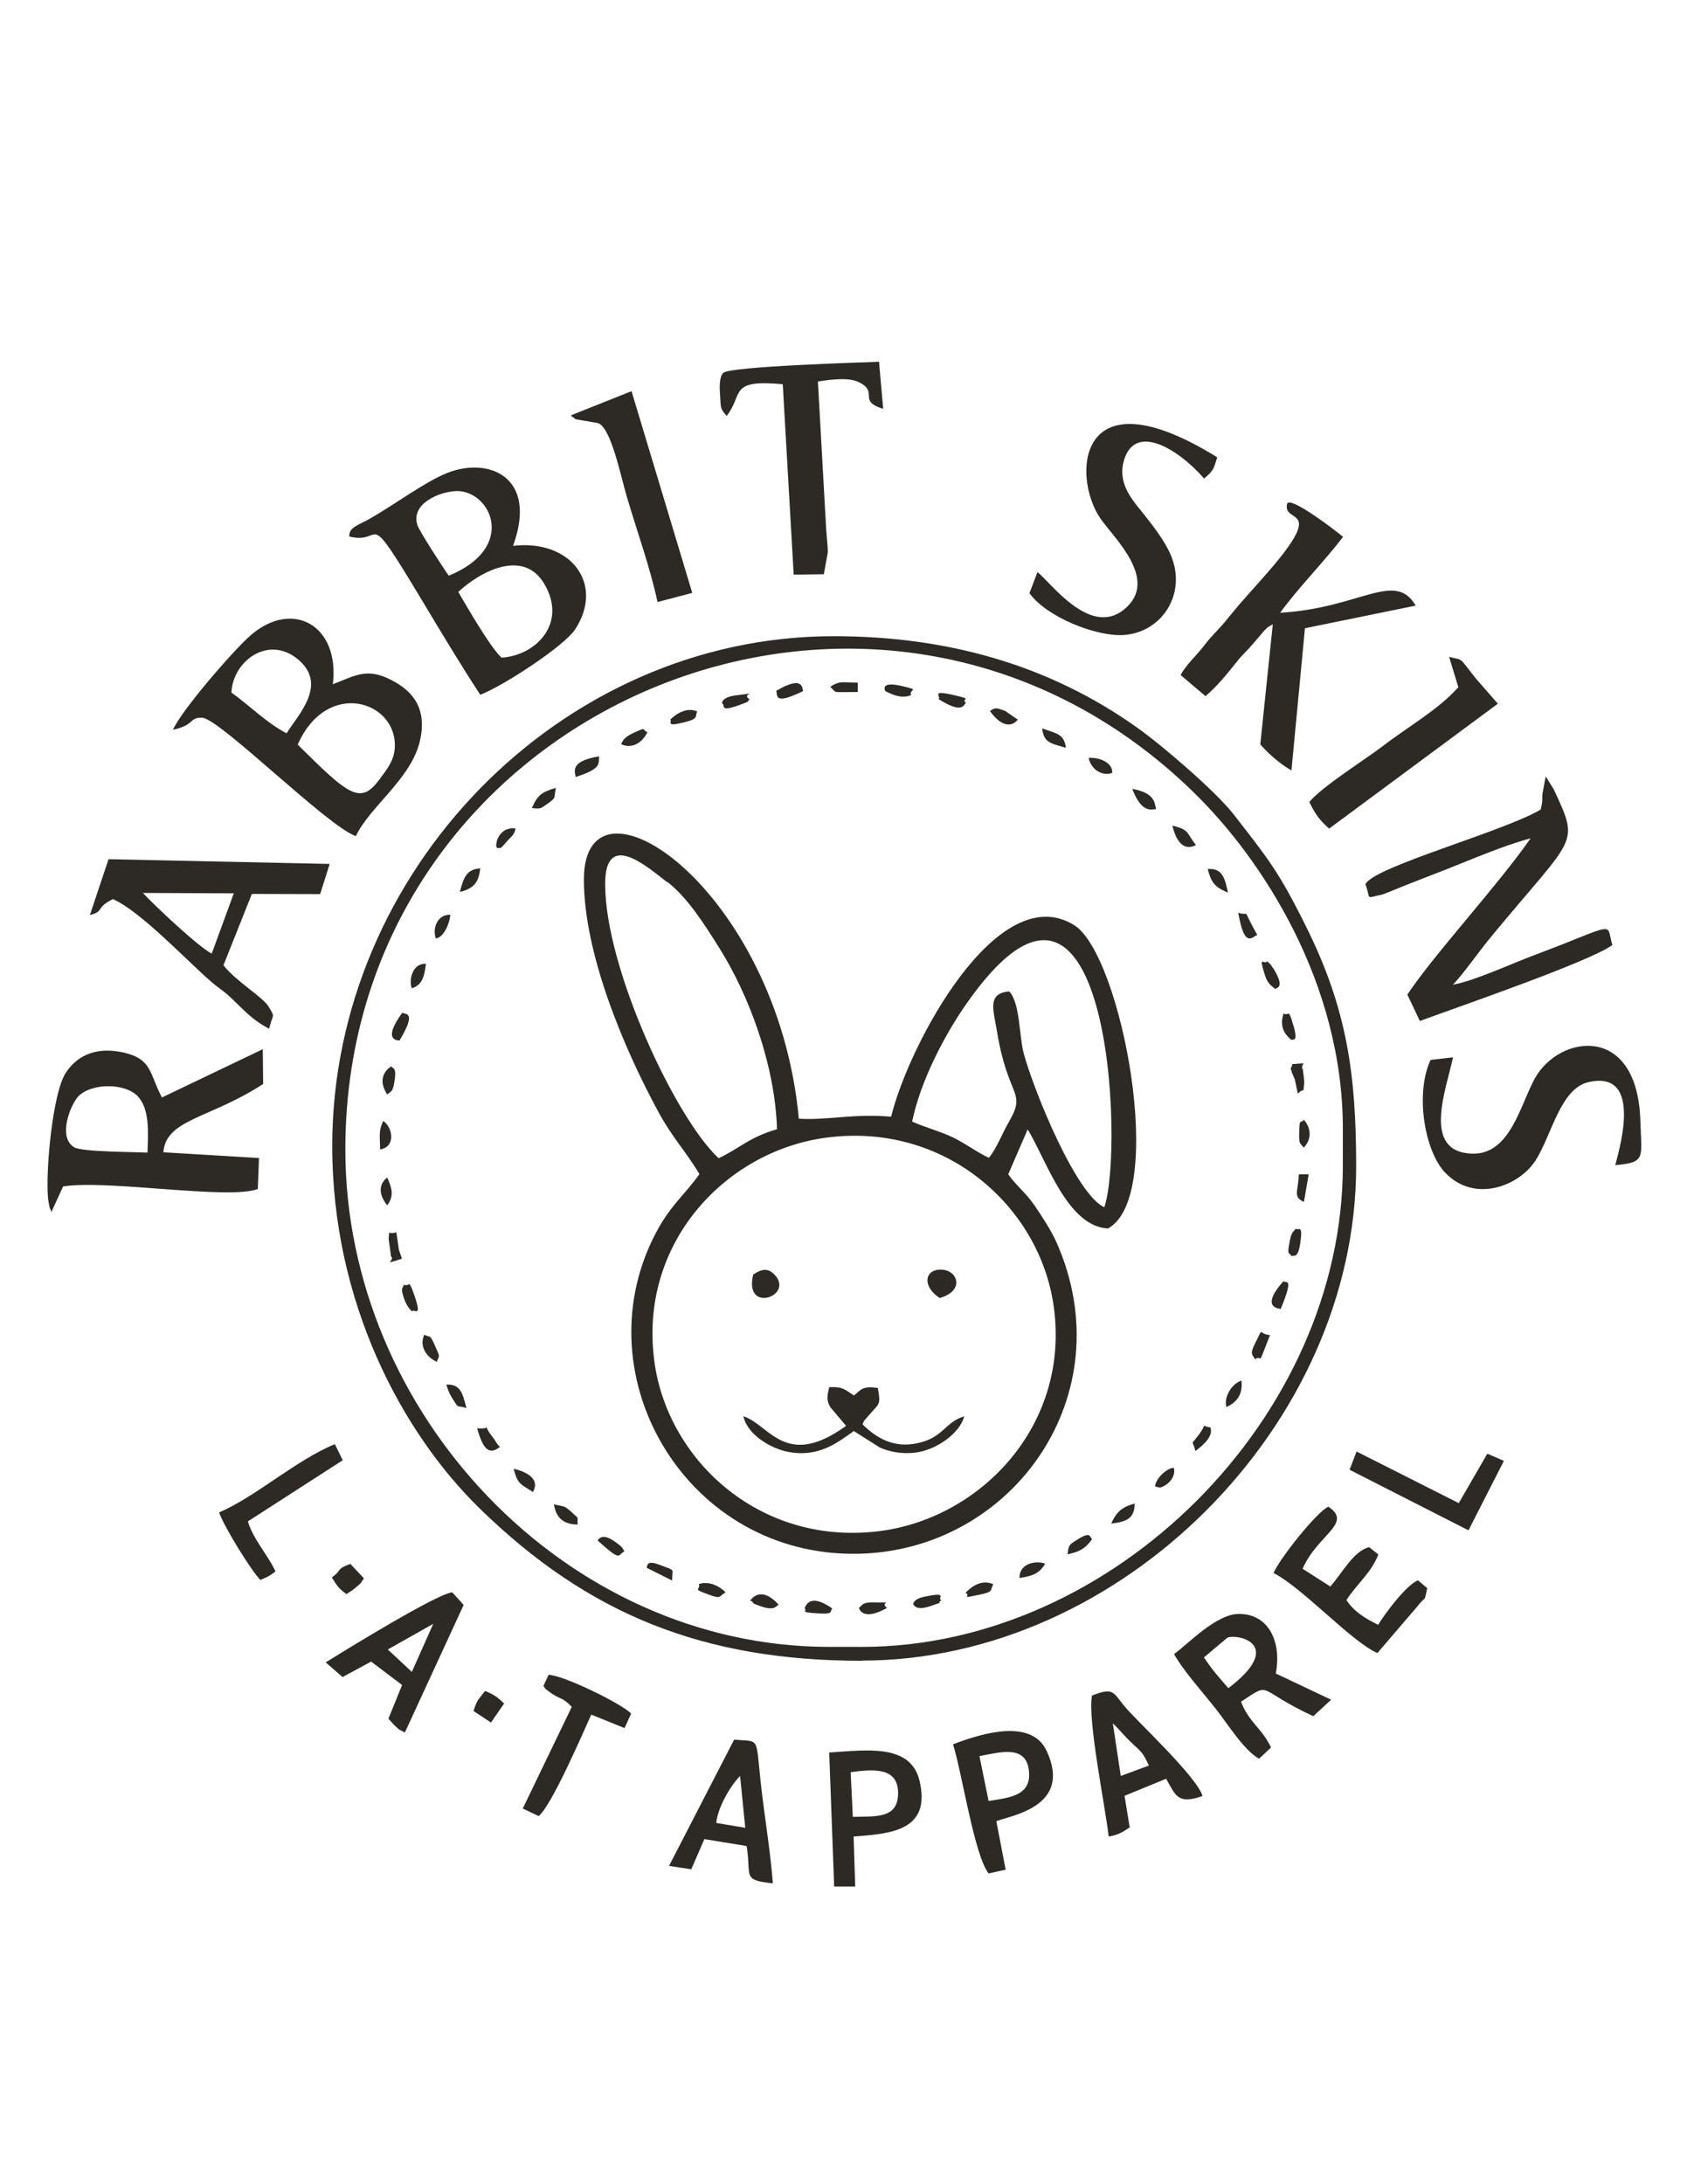 <svg xmlns="http://www.w3.org/2000/svg" xml:space="preserve" width="816" height="11in" version="1.1" viewBox="0 0 8500 11000" shape-rendering="geometricPrecision" text-rendering="geometricPrecision" image-rendering="optimizeQuality" fill-rule="evenodd" clip-rule="evenodd"><defs><style type="text/css">.fil0{fill:#2d2925}</style></defs><path class="fil0" d="M4327 8098c19-14 16-30 77-28 119 2 22-7 65 28-126 71-141 0-141 0zm-2582-70c14-9 28-16 44-30 40-33 23-21 45-49l-69-73c-77 29-38 30-93 68 23 36 29 52 72 83zm795 551c-36-34-50-44-96-63-34 45-40 42-58 101l88 58 66-96zm5037-1222l-83-36-144 249-515-260-35 92 599 305 178-349zm-5850-3l-40-81c-198 82-394 262-583 344 23 68 161 293 208 340 44-19 47-21 76-43-36-80-113-162-139-252l478-308zm1452 1275c-51-52-347-195-415-194l-26 56c17 22 1 7 31 30 53 40 61 22 112 75l-247 512 80 38c64-50 220-411 265-511l168 68 33-73zm1107 296c111-15 237-27 239 102 2 133-109 120-228 123l-11-225zm-83 576h106l-8-252c191-14 391-30 332-281-45-188-268-154-455-142l25 675zm-594-320c6-74 69-186 120-237l26 261-145-24zm-60 81l213 35c25 156-26 170 132 188-11-142-32-274-50-415-44-340 0-295-145-309l-328 636 112 17 66-152zM2183 8178l-108 242-121-113 229-129zm152-96c-19-23-37-41-57-63-86 13-532 288-637 353l85 74 144-78 156 118-69 170c12 12 25 29 38 40 32 27 1 5 45 29l296-642zm3453 810l-141 52-40-265c38 36 54 60 97 100 53 50 54 48 85 113zm88 67c48 84 58 130 183 86-32-102-331-376-395-454-58-72-55-93-162-52-23 123 66 551 84 710 49-7 76-26 106-46l-26-159 210-86zm-941-115c108-20 240-60 250 82 8 116-94 127-204 144l-46-226zm-133-59c46 148 107 557 179 650l86-19-47-244c66-28 387-70 253-355-74-158-309-95-472-32zm1761-884c75-173 256-229 130-313-58 25-249 266-276 334 147 75 391 345 523 403l199-232c49-64 35-15 52-95l-46-39c-58 20-175 178-201 224-64-32-121-65-160-125 55-84 122-133 161-229l-46-37c-78 17-139 134-196 198l-139-89zm-378 346c62-20 287 40 4 255-54-64-70-77-123-155l119-100zm-270 82c43 80 146 195 210 276 58 73 143 211 219 252l60-56c-42-93-114-130-151-231 160-105 70-63 364 73l90-83-279-132c30-156-33-301-187-300-114 1-257 153-325 202zM2877 2092c7 12 15 9 18 15s11 5 15 6l104 18c65 26 111 256 144 370 50 169 119 361 155 531l175-46-306-1016-306 122zm4424 1215l47 154c-103 115-253 198-380 296-89 68-308 205-371 282 29 59 49 89 100 134l850-629-110-126c-92-115-59-90-136-110zM3661 2095c87-109 7-186 283-160l55 959 152-2 20-111c0-29-6-80-8-111l-42-749c66-9 154-23 209 5 99 50-11 93 120 133l-21-237c-77 3-752 23-785 56-20 20-19 72-16 112 5 68-1 64 33 105zm1566 787l-40 105c83 118 333 220 475 211 193-13 321-209 236-405-32-74-94-152-141-211-44-56-124-139-97-252 51-208 275-71 407 80 50-43 47-47 66-107-706-437-734 93-590 306 68 100 303 313 120 461-173 140-373-142-436-189zm2911 2986c156-14 133-34 127-222-14-494-408-436-531-216-75 135-125 388-319 380-252-10-129-320-94-485l-113 13c-79 169-30 458 72 566 147 157 373 71 457-60 81-126 124-361 266-394 293-68 140 387 136 418zM1066 4802c-66-33-290-244-346-305l458 2-111 303zm596-451l-1115-24-94 281c74-17 26-36 116-80 140 62 366 304 495 416 33 29 59 43 92 74 74 68 106 113 200 163 19-81 33-51-3-112-28-47-169-131-227-208l143-359 344 1 48-152zm4286-952l126 107c56-47 111-114 159-175 27-34 49-52 78-86l59-69c32-29 0-6 43-32l-63 605c44 49 95 95 157 131l68-716 558-114c-105-179-280 13-683 36 93-128 219-254 317-382-33-29-272-212-282-166-22 100 184 8-62 303-85 101-159 176-239 276-40 51-77 81-115 132-40 52-93 99-120 150zm931 1052c31 81-7 74 89 53 2 0 103-41 107-43 76-30 134-52 208-81 132-52 296-123 429-158-166 239-484 581-621 787l63 133c178-66 863-301 970-383-28-90 12-109-182-31-76 31-132 52-208 81-111 41-307 132-413 150 64-69 123-158 195-245 425-514 444-454 313-738l-41-66-16 86c-4 37 4 25-9 81-187 111-833 286-882 374zM744 5805c-68-4-329-3-370-27-88-53-14-225 24-260 70-65 234-63 296 3 61 64 53 185 49 284zm79 0c11-169 235-171 503-346l-2-175-508 243c-64-120-49-193-192-226-150-34-244 24-295 106-63 102-100 483-87 629l6 36c1 4 4 19 5 16s3 11 6 16l59-129c230-35 833 69 981 13l6-156-483-29zm677-2055c148-335 505-219 489 18-4 64-42 110-74 153-98 136-155 87-416-172zm-334-262c7-158 183-289 331-171 160 128 5 282-53 376-104-54-188-142-278-205zm-294 187c113-24 79-64 148-60 88 5 627 544 773 596 70-150 282-290 324-485 34-157-36-238-123-289-139-81-197-37-317 9 36-298-205-431-417-244-82 72-341 369-388 472zm1656-362c-55-48-180-265-219-332 111-103 326-218 432-43 120 199-39 363-213 374zm-267-414c-24-33-148-223-158-255-35-110 117-170 199-171 171-1 306 284-40 426zm-501-197c184 46 66-178 372 331 93 155 197 328 288 466 125-49 423-247 477-328 151-230-21-456-312-422 127-348-123-450-332-367-109 43-268 161-389 230-58 33-107 43-104 90zm2583 5661c1305 0 2490-1185 2490-2490 0-459-45-790-252-1206-138-279-193-344-364-564-89-115-357-346-488-439-443-315-955-460-1529-460-1378 0-2526 1187-2526 2567 0 788 351 1443 742 1825 549 536 1130 768 1928 768zm253-2715c42-205 163-432 263-578 731-1063 807 717 705 1010-142-65-353-581-406-775-23-84-18-255-73-312-112 10-80 91-62 200 56 340 150 301 62 454-37 64-59 128-102 184-60-27-114-70-182-103-65-31-136-49-204-79zM3363 4442c98 75 185 210 263 335 146 233 279 583 289 910-140 40-191 98-294 146-216-199-572-956-572-1381 0-278 218-81 313-9zm384 2691c132 44 211 268 516 48l-80-95c-21-37-14-59-5-100 75-3 82 16 125 42 38-33 45-48 120-38 16 93 8 73-53 147-25 30-9 4-24 36 68 68 157 122 278 95 130-28 138-107 234-135-19 80-135 170-249 183-63 7-124-3-176-26l-131-83c-84 60-177 132-325 106-93-16-211-88-231-179zm988-596c-97-64-72-153 18-142 75 9 105 107-18 142zm-940-118c41-28 74-35 107 0 104 107-156 200-107 0zm-497 445c71 498 543 930 1148 845 502-71 947-535 863-1131-71-503-549-930-1150-848-506 69-946 535-861 1133zm756 1237c2-1 16-88 140 0-17 14 14 30-77 24-97-6-44-12-63-24zm688-41c-30 20 29 0-46 26-82 29-87-1-95-6 2-20 26-32 54-38 127-27 66 5 87 17zm-962 0c3-1 49-81 143 21-15 9-21 38-115-1-3-1-11-3-14-9-3-7-9-7-14-10zm1225-82c-19 33 5 38-74 54-100 21-35 7-66-11 37-37 83-66 139-43zm-1433 53c-92-33-39-21-51-53 47-17 101 7 135 41-36 23-23 34-84 12zm-248-150c88 33 60 17 63 79l-128-64c1-36 33-27 65-15zm1813 66c-2-76 87-89 129-72-28 49-63 62-129 72zm242-119c5-46 8-48 44-71 79-51 65-13 80-6-36 50-66 64-124 77zm-2232-16c-37 20-14 56-136-54 24-37 68-10 106 20 25 20 15 15 29 34zm2452-139c29-67 63-85 118-101 0 78-45 92-118 101zm-2689 5c-109-1-113-82-120-102 55 14 49 1 96 45 32 30 23 12 24 57zm2910-192c2-38 57-92 94-94 13 45-28 88-69 100l-26-6zm-3135 28c-60-40-77-37-97-117 65 15 135 51 97 117zm-166-227c-55 43-85 12-115-94 87 10 13-39 80 47 16 20 14 27 35 47zm3504 21c-14-65-29-19 20-86 41-56 4-41 56-33 15 47-38 89-76 119zm157-222c-15-41 19-114 75-133 8 71-24 109-75 133zm-3831 5c-55-18-32 11-75-57-11-18-18-38-25-61 72-3 82 45 101 118zm-149-233c-52-24-89-79-62-136 32 18 25-11 58 65 23 52 17 36 5 71zm4123-13c-11-23-29-22 2-82 45-86 8-46 74-39-70 176-30 94-76 121zm130-253c-2-2-110-1 14-140 10 15 56-30-14 140zm-4378 12c-10-12-16-14-30-42-2-5-5-11-7-16s-4-11-5-15c-14-44-6-39 2-61 30 14 21-38 53 54 41 120-3 64-12 80zm4422-346c10-55 16-49 32-70 12 13 38-30 22 75-12 79-31 55-43 64-12-24-24 2-11-69zm-4487 36l15 45c-108 36-31 8-55-12-1-13-12-87-12-88 7-53-10-18 39-33l13 89zm4560-241c-58-26-28-52-26-139h50l-24 138zm-4619-123c21 48 38 91 0 140-37-45-50-101 0-140zm4595-221c1-89 8-44 23-70 0 0 67 67 0 141-19-26-24-15-23-71zm-4631 80c0-71-9-91 16-144 48 33 65 130-16 144zm36-277c-63-97 20-141 21-142 8 17 29-1 14 85-8 47-17 40-35 57zm4614-121c2 16 8 55 6 68-7 59 3 12-32 49l-15-72-15-35c-12-44-3-5 2-42 101-7 31-6 55 31zm-57-153c-51-40-56-84-41-134 30 17 22-35 50 61 27 90-6 65-9 73zm-4495 2c-1-1-94 8 14-140 11 11 78-12-14 140zm4402-365c63 104 16 97 11 106-19-16-38-25-52-68-36-113-4-49 10-72 12 12 15 9 30 35zm-4340 102c-16-37 1-127 71-123-7 57-16 107-71 123zm4164-380c67 21 11-39 96 112-23 5-64 76-96-112zm-4043 129c-18-47 6-122 73-119-4 47-34 114-73 119zm2981 964l-97 224c43 61 88 91 134 159 37 54 81 122 108 181 343 768-218 1557-1000 1571-855 16-1388-882-1026-1599 78-155 152-205 228-313-64-109-135-181-207-314-174-320-376-799-375-1171 1-603 974 42 1083 1206 143 9 276-27 465-10 88-362 536-1204 922-965 238 147 471 1366 170 1528-203-12-306-335-403-498zm1010-1195c-73-29-85-58-102-118 74-7 87 47 102 118zm-3870-3c20-75 33-113 103-119-8 66-28 101-103 119zm3709-236c-69 35-103-32-119-98 88 21 70 37 119 98zm-3522 15c-1-4-4-11-4-13 2-48 40-95 98-85-9 32-12 30-39 59-43 48-29 37-56 39zm3321-196c-19-1-71 27-120-102 114 20 112 70 120 102zm-3145-5c27-65 50-82 121-102-13 54 8 45-51 86-29 20-27 19-70 16zm2924-178c-41 18-105-9-119-75 59-4 122 26 119 75zm-2704 21c2-18-41-78 119-104-6 34 19 61-119 104zm2351-245c74 28 109 26 120 98-75-22-112-24-120-98zm-2122 80c10-16 9-32 65-58 65-29 37-18 68-2-25 51-78 87-134 59zm1999-124s-52 78-140-43c27-20 33-16 76-1l64 44zm-1751 0c34-33 86-63 136-41-13 25 11 36-67 55-99 25-56-5-69-14zm1351-103c19-13-48-50 84-19 97 23 27 12 55 39-12 5-14 59-139-21zm-950 0c-20 13 15 5-48 28-110 40-72 4-92-7 1-24 36-36 69-40 144-17 17-10 71 20zm682-41c2-1-32-53 89-24 92 22 30 12 41 45-46 18-90 0-130-21zm-550 0c145-87 131-4 137 0-162 80-124 11-137 0zm273-21c49-33 66-21 139-21v47c-140 0-100 8-139-26zM1740 5789c0 1328 1109 2505 2438 2505h165c1267 0 2422-1154 2423-2423v-186c0-733-404-1355-750-1693-1601-1566-4276-426-4276 1797z" id="Layer_x0020_1"/></svg>